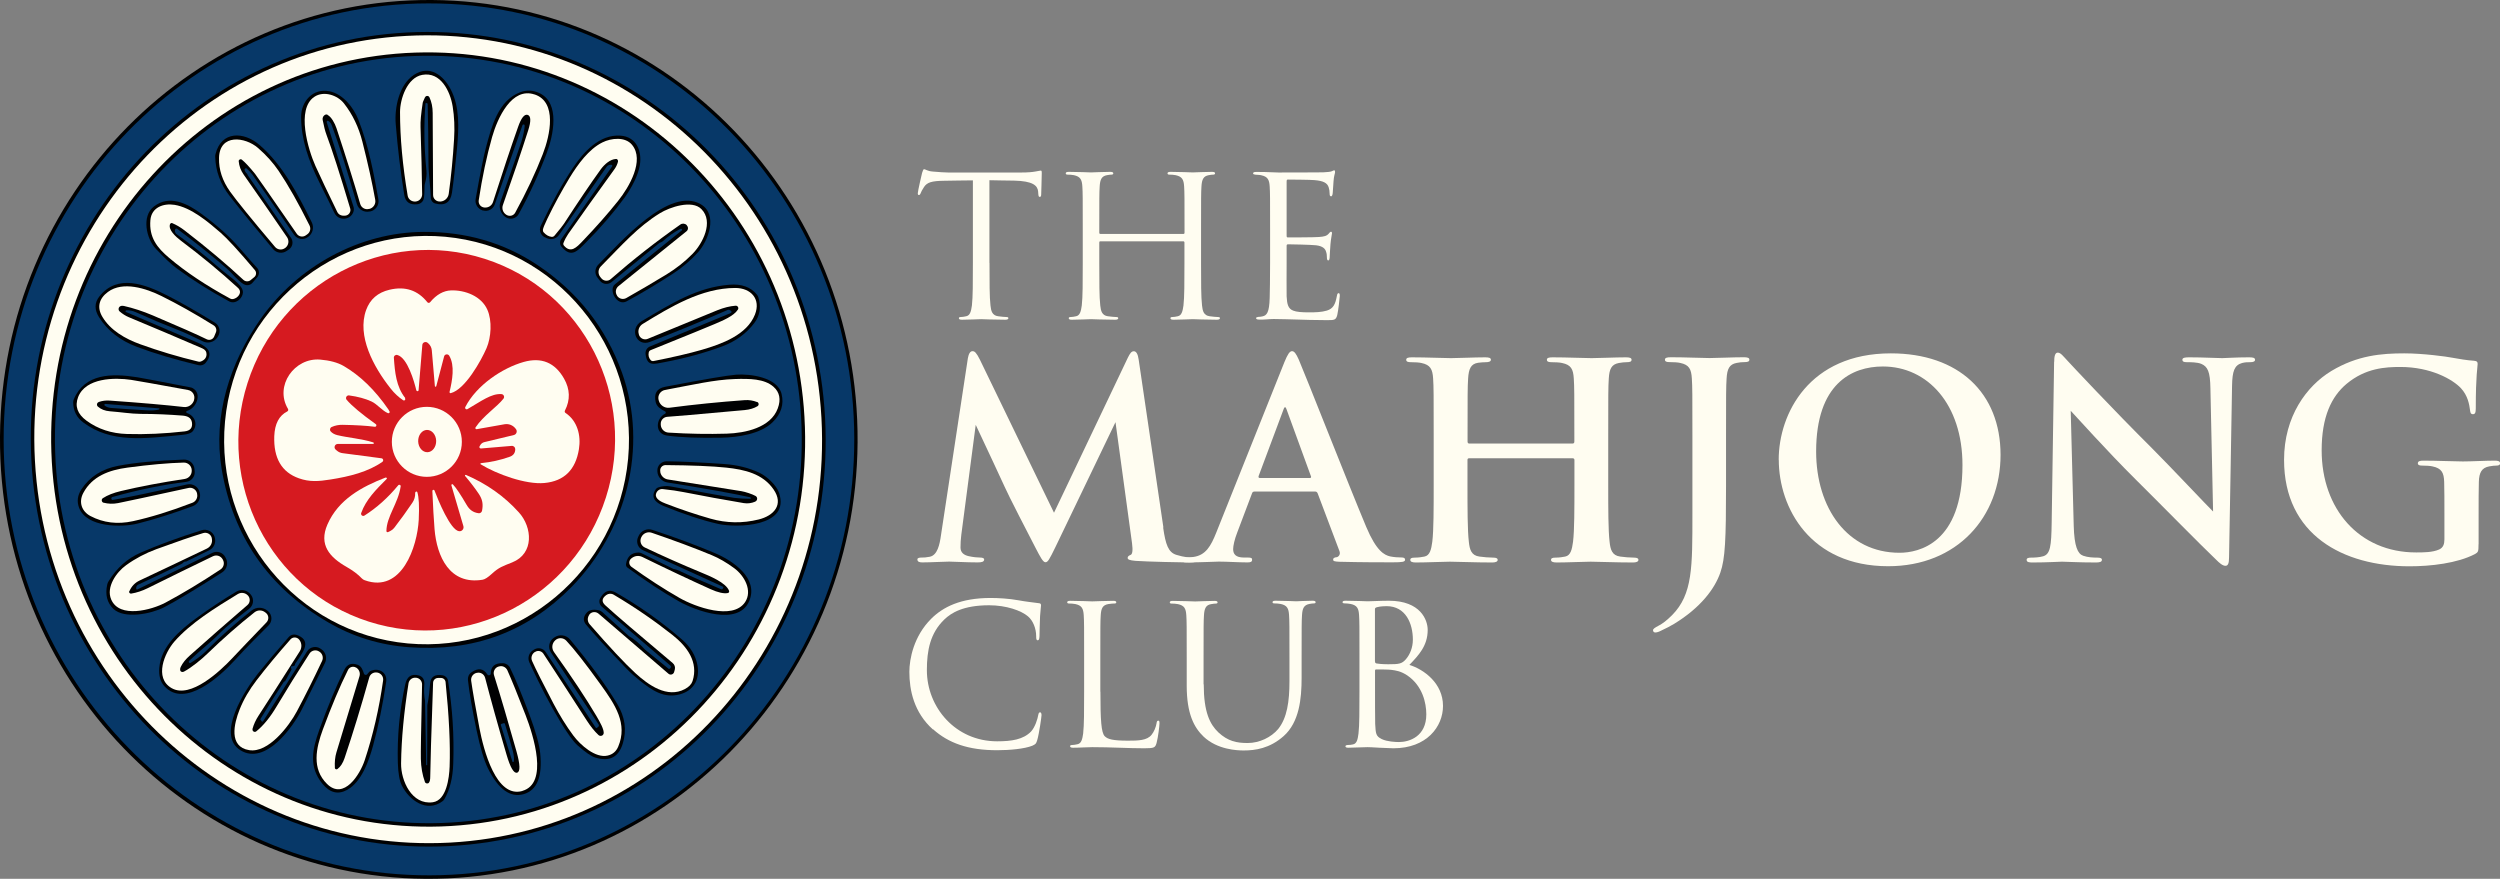<?xml version="1.0" encoding="UTF-8"?>
<svg id="Layer_1" data-name="Layer 1" xmlns="http://www.w3.org/2000/svg" viewBox="0 0 308.54 108.46">
  <rect x="0" y="0" width="308.54" height="108.46" fill="#808080" stroke="none"/>
  <defs>
    <style>
      .cls-1 {
        fill: #000102;
      }

      .cls-2 {
        fill: #073868;
      }

      .cls-3 {
        fill: #d61a20;
      }

      .cls-4 {
        fill: #fffdf1;
      }
    </style>
  </defs>
  <g>
    <path class="cls-1" d="M53.3,0c29.23.2,52.75,24.65,52.54,54.6-.21,29.95-24.07,54.06-53.3,53.86C23.32,108.25-.21,83.81,0,53.86.21,23.91,24.07-.2,53.3,0h0Z"/>
    <path class="cls-2" d="M52.85.42c28.99-.05,52.53,24,52.58,53.71.05,29.72-23.41,53.85-52.4,53.9-28.99.05-52.53-24-52.58-53.71C.41,24.6,23.86.47,52.85.42h0Z"/>
    <path class="cls-1" d="M50.22,4.01c27.05-1.42,50.16,19.91,51.61,47.64,1.45,27.73-19.3,51.35-46.35,52.77-27.05,1.42-50.16-19.91-51.61-47.64C2.42,29.06,23.17,5.43,50.22,4.01h0Z"/>
    <path class="cls-4" d="M50.15,4.43c26.81-1.45,49.74,19.66,51.23,47.15,1.49,27.49-19.03,50.96-45.84,52.41-26.81,1.45-49.74-19.66-51.23-47.15C2.82,29.35,23.35,5.89,50.15,4.43h0Z"/>
    <path class="cls-1" d="M51.26,6.49c25.68-.85,47.21,19.84,48.08,46.21.88,26.37-19.23,48.45-44.92,49.3-25.68.85-47.21-19.84-48.08-46.21C5.46,29.41,25.57,7.34,51.26,6.49h0Z"/>
    <path class="cls-2" d="M51.21,6.91c25.44-.89,46.8,19.58,47.71,45.72.91,26.14-18.97,48.05-44.4,48.94-25.44.89-46.8-19.58-47.71-45.72C5.89,29.71,25.77,7.8,51.21,6.91h0Z"/>
    <path class="cls-1" d="M52.4,22.98c0,.74-.04,1.26-.11,1.57-.08.35-.4.62-.8.66-.93.1-1.46-.28-1.6-1.16-.46-2.83-.81-5.74-1.05-8.73-.17-2.04.42-4.89,2.26-6.09,1.93-1.26,3.63.06,4.54,1.83,1.08,2.11,1.01,4.59.76,7.27-.21,2.26-.42,4.08-.62,5.45-.18,1.21-.87,1.66-2.07,1.33-.31-.08-.53-.36-.54-.68-.05-1.47-.29-2.92-.29-4.43-.01-2.51-.04-4.89-.1-7.15,0-.07-.06-.13-.13-.13h-.09s-.04.02-.05.04c-.21,2.69-.17,5.46.12,8.31.05.45-.02.99-.19,1.61-.02.09-.04.18-.04.27h0Z"/>
    <path class="cls-4" d="M52.44,12.03l-.23.52s-.03.09-.04.13c-.2,1.32-.3,2.32-.27,2.99.1,3.12.17,5.89.2,8.31,0,.46-.35.85-.8.89h-.04c-.46.04-.88-.28-.95-.74-.63-3.74-.94-7.17-.94-10.3,0-1.62.88-4.25,2.74-4.59,2.28-.42,3.46,2.03,3.76,3.92.2,1.24.26,2.58.17,4-.14,2.34-.36,4.59-.66,6.76-.07.51-.49.91-1,.95h-.04c-.48.04-.89-.33-.89-.81-.01-3.91-.03-7.28-.05-10.11,0-.74-.14-1.39-.4-1.94-.11-.23-.44-.23-.54,0h0Z"/>
    <path class="cls-1" d="M40.52,14.92c-.11-.06-.23.04-.2.16l3.31,10.44c.06.18.06.37.01.55-.29,1.09-1.86,1.3-2.39.17-.35-.75-.95-1.97-1.8-3.66-1.38-2.76-2.28-5.36-2.29-8.15,0-1.91,1.45-3.57,3.48-3.17,1.67.32,2.98,1.98,3.58,3.49,1.31,3.35,1.91,6.68,2.48,9.85.12.7-.33,1.36-1.02,1.5h-.06c-.7.16-1.39-.26-1.58-.94-1.2-4.14-2.22-7.37-3.09-9.68-.09-.25-.23-.44-.42-.55h0Z"/>
    <path class="cls-1" d="M64.75,15.5c0-.07-.04-.13-.11-.14-.07-.01-.13.02-.16.09l-3.42,9.78c-.2.58-.82.91-1.42.75h-.05c-.61-.18-1-.79-.89-1.41.57-3.21.99-5.31,1.26-6.31.69-2.59,1.51-5.86,4.25-6.88.78-.29,1.56-.26,2.34.1,2.66,1.23,1.7,5.33.94,7.36-.97,2.6-2.13,5.13-3.47,7.57-.32.59-1.09.76-1.63.38l-.04-.03c-.58-.42-.82-1.17-.59-1.84,1.64-4.66,2.51-7.16,2.61-7.5.22-.74.35-1.38.39-1.91h0Z"/>
    <path class="cls-4" d="M40.45,14.17c-.1-.05-.19-.06-.27-.03-.26.1-.41.37-.36.65.15.79.31,1.41.48,1.86.68,1.81,1.65,4.83,2.92,9.08.12.41-.16.83-.58.88-.5.06-.84-.1-1.02-.46-1.19-2.44-2.08-4.32-2.69-5.67-.91-2.03-2.39-7-.15-8.52,1.17-.8,2.88-.21,3.67.8,1.06,1.35,1.82,2.93,2.28,4.75.68,2.68,1.21,5.07,1.58,7.15.09.5-.21.98-.7,1.12h-.05c-.47.14-.96-.13-1.1-.6-.77-2.66-1.75-5.78-2.93-9.35-.2-.61-.65-1.43-1.1-1.64h0Z"/>
    <path class="cls-4" d="M65.99,11.66c2.79.94,1.91,5.01,1,7.36-.89,2.29-2.02,4.7-3.4,7.22-.21.39-.7.51-1.08.28l-.03-.02c-.4-.25-.57-.74-.42-1.18,1.28-3.62,2.32-6.7,3.13-9.24.36-1.13.34-1.76-.06-1.9-.4-.13-.8.36-1.19,1.48-.89,2.52-1.92,5.6-3.09,9.26-.14.45-.58.74-1.05.69h-.03c-.44-.04-.75-.44-.69-.88.43-2.84.98-5.44,1.65-7.81.69-2.42,2.45-6.2,5.24-5.26h0Z"/>
    <path class="cls-1" d="M75.55,20.52c.05-.07,0-.18-.09-.18h-.13c-.18,0-.35.09-.45.23l-5.89,8.43c-.33.47-.94.64-1.47.41l-.15-.07c-.61-.2-.91-.89-.63-1.47,1.36-2.85,2.68-5.24,3.97-7.16,1.32-1.97,3.28-4.14,5.86-3.97,1.96.13,2.68,1.88,2.4,3.63-.2,1.28-1.05,2.85-1.83,3.94-1.35,1.86-2.95,3.73-4.8,5.59-1.08,1.09-1.83,1.99-3.04.55-.22-.26-.24-.64-.04-.92l6.3-9.01h0Z"/>
    <path class="cls-1" d="M30.52,21.49l.03.09s.01.03.02.04l5.35,7.74c.32.47.2,1.11-.26,1.42l-.28.19c-.53.37-1.25.27-1.67-.22-2.13-2.52-3.91-4.7-5.35-6.54-1.15-1.46-1.75-3.09-1.8-4.86,0-.11,0-.23.04-.34.72-2.87,3.48-2.8,5.43-1.12,2.85,2.46,4.68,5.98,6.45,9.55.31.63.12,1.39-.45,1.8l-.05.03c-.54.39-1.3.26-1.68-.29-2.66-3.88-4.38-6.35-5.14-7.42-.16-.22-.39-.47-.7-.75-.12-.11-.31,0-.27.16.03.17.14.34.33.51t0,0h0Z"/>
    <path class="cls-4" d="M29.84,19.7c-.16-.12-.39,0-.38.2.05.58.25,1.13.6,1.63,1.77,2.52,3.56,5.1,5.37,7.75.28.41.2.97-.19,1.29l-.03.02c-.39.31-.95.26-1.27-.12-2.91-3.44-4.76-5.72-5.55-6.83-.94-1.32-1.4-2.71-1.36-4.15.07-3.01,3.22-2.61,4.81-1.23,1.03.89,1.87,1.84,2.54,2.82,1.18,1.75,2.45,4,3.82,6.75.19.39.07.85-.28,1.09l-.2.14c-.36.24-.84.15-1.09-.2-3.26-4.71-4.97-7.18-5.15-7.4-.69-.85-1.24-1.44-1.64-1.76h0Z"/>
    <path class="cls-4" d="M76.02,19.62c-.71.03-1.42.66-1.87,1.27-1.24,1.72-2.76,3.97-4.56,6.74-.12.19-.51.68-1.16,1.46-.09.1-.22.16-.36.14-.35-.04-.67-.22-.96-.54-.08-.08-.12-.2-.11-.32.02-.18.19-.63.54-1.35.87-1.81,1.8-3.5,2.77-5.1,1.01-1.65,2.35-3.5,4.03-4.34,1.1-.55,2.82-.73,3.66.29,1.59,1.91-.37,5.24-1.69,6.89-1.26,1.58-2.74,3.26-4.43,5.02-.71.74-1.44,1.53-2.29.52-.07-.09-.09-.21-.05-.31.17-.43.37-.8.59-1.12,1.67-2.39,3.57-5.04,5.69-7.97.22-.3.37-.62.45-.95.04-.18-.09-.35-.27-.34h0Z"/>
    <path class="cls-1" d="M30.08,35.08c-.84-.52-1.34-1.28-2.07-1.92-1.7-1.48-3.74-3.12-6.14-4.92-.12-.09-.29,0-.28.16v.15c.02.14.1.28.22.36,1.82,1.31,3.45,2.59,4.88,3.84.46.4.92.78,1.39,1.15.69.55,1.96,1.43,1.9,2.22-.05.72-.92,1.49-1.71,1.07-2.39-1.29-4.56-2.66-6.5-4.1-.64-.47-1.49-1.27-2.55-2.4-1.15-1.21-1.79-4-.22-5.21,1.9-1.47,4.09-.38,5.79.86,1.99,1.45,3.58,2.88,4.8,4.3,1.07,1.24,1.78,2.04,2.12,2.4.31.32.33.83.04,1.18l-.6.69c-.27.31-.72.38-1.07.16h0Z"/>
    <path class="cls-1" d="M84.13,28.47c.05-.04.07-.12.03-.18-.04-.06-.11-.08-.18-.05-.79.42-1.5.91-2.13,1.49-.1.09-.21.16-.34.2-.02.01-.05.02-.09.03-.01,0-.02,0-.02.01l-5.92,4.84c-.43.36-1.08.29-1.43-.15l-.3-.38c-.39-.48-.35-1.17.08-1.61,2.72-2.75,8.8-9.72,12.66-7.46,2.16,1.27.92,4.52-.34,5.92-.92,1.02-1.96,1.91-3.12,2.66-1.93,1.25-3.83,2.39-5.7,3.4-.98.53-1.94-.8-1.69-1.72.04-.15.12-.27.24-.37l8.24-6.64h0Z"/>
    <path class="cls-4" d="M21,27.63c-.31.7.72,1.62,1.32,2.07,2.53,1.9,4.88,3.84,7.05,5.83.6.55,0,1.27-.61,1.38-.12.02-.24,0-.35-.06-2.98-1.62-5.49-3.29-7.53-5.02-1.5-1.26-2.5-2.54-2.32-4.66.13-1.56,1.58-2.11,2.98-1.89,2.06.33,4.15,2.11,5.7,3.45.8.7,2.21,2.23,4.22,4.61.22.26.18.65-.08.86l-.45.37c-.26.21-.64.2-.89-.03-2.05-1.91-4.47-3.95-7.27-6.11-.47-.36-.97-.66-1.51-.89-.1-.04-.21,0-.25.1h0Z"/>
    <path class="cls-4" d="M84.77,27.8l-.02-.02c-.21-.21-.54-.24-.78-.07-3.04,2.13-5.91,4.38-8.6,6.74-.34.3-.86.25-1.15-.1l-.13-.16c-.32-.39-.29-.96.07-1.32,2.68-2.71,4.54-4.86,7.29-6.56,1.2-.74,3.96-1.69,5.12-.5,1.53,1.56.16,4.23-1.1,5.52-.94.96-2.02,1.81-3.23,2.55-1.8,1.09-3.45,2.06-4.94,2.9-.4.23-.91.1-1.15-.29v-.02c-.25-.38-.17-.88.18-1.16l8.4-6.77c.22-.18.24-.52.03-.72h0Z"/>
    <path class="cls-1" d="M66.3,32.69c4.99,3.32,8.48,7.76,10.47,13.32,3.3,9.25.5,19.58-6.26,26.46-5.43,5.52-12.09,7.99-20,7.41-3.61-.26-6.95-1.29-10.02-3.08-7.35-4.28-11.72-10.57-13.13-18.89-1.11-6.61,1.02-13.13,4.77-18.5,4.54-6.5,12.21-10.76,20.19-10.79,5.2-.02,9.86,1.33,13.98,4.07h0Z"/>
    <path class="cls-4" d="M54.95,29.22c13.74,1.27,23.84,13.61,22.57,27.39-1.27,13.78-13.46,24.06-27.19,22.8-13.73-1.27-23.84-13.61-22.56-27.39,1.27-13.78,13.46-24.06,27.19-22.8h0Z"/>
    <path class="cls-3" d="M59.81,31.94c12.21,3.9,18.92,17.09,14.97,29.45-3.95,12.37-17.05,19.23-29.26,15.33-12.21-3.9-18.92-17.09-14.97-29.45,3.95-12.37,17.05-19.23,29.26-15.33h0Z"/>
    <path class="cls-1" d="M15.58,38.52l8.96,3.83c.27.12.54.27.77.45.7.53.72,1.19.07,1.98-.21.26-.56.37-.88.29-2.89-.69-5.42-1.44-7.59-2.26-2.07-.77-3.63-1.99-4.68-3.65-.59-.93-.58-1.79.03-2.57,2.24-2.84,5.68-1.5,8.39-.12,1.6.81,3.55,1.93,5.86,3.34.6.36.77,1.15.38,1.73l-.08.12c-.38.57-1.13.77-1.75.48-1.2-.57-2.08-1.03-3.25-1.48-1.52-.59-3.21-1.3-5.08-2.14-.38-.17-.75-.24-1.13-.22-.12,0-.15.17-.04.22h0Z"/>
    <path class="cls-1" d="M90.22,38.37l-.12-.08c-.09-.06-.21-.08-.31-.03-3.56,1.55-6.76,2.86-9.58,3.94-1.67.64-2.59-1.62-1.04-2.55,3.88-2.31,6.9-4.18,10.84-4.51,1.52-.13,2.66.29,3.42,1.24.07.09.12.19.16.3.37,1.21.2,2.27-.5,3.19-.99,1.31-2.32,2.27-3.96,2.88-2.15.8-4.52,1.45-7.1,1.94-1.34.25-2.18.58-2.36-1.01-.04-.4.18-.77.55-.92l9.97-4.13c.11-.04.13-.19.03-.26h0Z"/>
    <path class="cls-4" d="M14.88,37.78c-.27.11-.33.47-.11.66.36.31.73.54,1.11.7,2.93,1.22,5.96,2.5,9.08,3.85.35.15.53.39.53.72,0,.42-.23.72-.69.9-.1.04-.21.05-.32.02-2.47-.59-4.87-1.31-7.19-2.15-1.83-.66-3.66-1.71-4.65-3.37-.71-1.18-.42-2.27.68-3.08,1.85-1.37,4.71-.44,6.62.51,1.96.97,4.1,2.17,6.42,3.61.3.18.42.56.28.88l-.21.51c-.15.35-.56.5-.9.34-1.27-.62-3.49-1.6-6.67-2.95-1.23-.52-2.42-.91-3.57-1.17-.15-.03-.29-.03-.4.02h0Z"/>
    <path class="cls-4" d="M91.07,38.21c.14-.22-.03-.5-.29-.48-.7.05-1.45.24-2.25.56-2.88,1.18-5.75,2.36-8.59,3.53-.44.18-.94-.05-1.09-.51v-.04c-.17-.49.03-1.02.47-1.29,3.45-2.12,7.27-4.43,11.42-4.44,1.94,0,3.19,1.37,2.43,3.29-.99,2.5-4.07,3.62-6.55,4.34-1.59.46-3.58.92-5.96,1.39-.14.03-.28-.02-.37-.13-.23-.27-.3-.59-.22-.95.03-.12.11-.21.22-.26,4.56-1.84,7.2-2.92,7.92-3.23.99-.43,2.34-.97,2.86-1.78h0Z"/>
    <path class="cls-4" d="M49.98,49.15c.05.06.05.16,0,.22s-.15.07-.22.03c-.57-.38-1.09-.86-1.55-1.45-2.13-2.68-4.18-6.51-3.02-9.7.48-1.32,1.44-2.15,2.88-2.49,1.94-.46,3.49.06,4.67,1.54.09.11.25.11.34,0,.79-.95,1.66-1.43,2.6-1.46,1.73-.05,3.73.71,4.47,2.39.6,1.35.47,3.4-.1,4.73-.69,1.59-2.66,5.12-4.42,5.56-.09.02-.17-.06-.15-.15.34-1.41.68-3.26-.04-4.47-.16-.26-.56-.2-.63.09l-.97,3.68s-.05.07-.09.06c-.04,0-.08-.03-.08-.08l-.38-4.42c-.03-.33-.18-.63-.43-.85l-.08-.07c-.25-.21-.64-.06-.66.27l-.46,5.57c0,.07-.06.13-.13.13-.07,0-.13-.04-.15-.11-.25-1.05-1.09-4.04-2.35-4.36-.22-.06-.44.12-.42.35.12,1.76.29,3.58,1.4,4.96h0Z"/>
    <path class="cls-4" d="M48.08,50.78c.06.13-.07.26-.2.21-.68-.27-1.33-1.12-2.03-1.44-.75-.35-1.68-.6-2.77-.75-.3-.04-.49.31-.3.54.61.72,1.81,1.73,3.6,3.01.15.11.06.34-.12.32-1-.13-2.32-.21-3.97-.24-.49-.01-.94.08-1.36.27-.21.1-.27.37-.12.54.19.22.46.37.81.46,1.3.32,3.01.44,4.45.9.05.02.07.06.07.11-.01.05-.05.08-.1.08h-4.35c-.37,0-.54.46-.26.7l.14.12c.2.18.46.29.73.32l4.78.63c.22.03.29.31.11.44-1.75,1.23-4.05,1.81-6.42,2.18-1.43.23-2.57.32-3.88-.15-2.13-.75-3.14-2.49-3.04-5.21.06-1.51.59-2.53,1.6-3.04.12-.06.16-.21.09-.32-1.7-2.85.81-6.35,3.98-6.08,1.18.1,2.14.36,2.86.77,2.03,1.17,3.89,2.96,5.56,5.39.05.08.09.15.12.22h0Z"/>
    <path class="cls-4" d="M59.33,57.31c-.07-.04-.04-.14.04-.15,1.22-.12,2.39-.38,3.52-.78.47-.16.7-.48.7-.95,0-.23-.2-.42-.44-.4l-3.79.32c-.15.01-.25-.15-.17-.27l.1-.17c.11-.17.28-.29.47-.34l3.66-.88c.32-.08.46-.46.26-.73l-.04-.05c-.32-.43-.85-.64-1.37-.55l-3.44.61c-.12.02-.21-.12-.14-.22.96-1.44,2.67-2.54,3.45-3.55.17-.22.03-.53-.24-.56-1.25-.1-2.52.88-4.2,1.85-.17.1-.36-.08-.27-.26,1.38-2.69,4.58-4.82,7.21-5.56,2.18-.61,3.84.07,4.97,2.05.75,1.32.79,2.64.11,3.96-.05.1-.02.22.07.28,1.47.98,1.94,2.78,1.66,4.48-.41,2.55-1.83,3.94-4.25,4.17-2.3.22-5.91-1.1-7.88-2.31h0Z"/>
    <path class="cls-1" d="M82.09,50.78c-.54-.27-1.03-.6-1.16-1.12-.26-1.08.12-1.72,1.14-1.92,4.73-.91,7.67-1.41,8.8-1.5,1.7-.12,5.09.31,5.59,2.38.31,1.29-.05,2.45-1.1,3.48-1.49,1.47-4.31,1.88-6.34,1.92-2.76.05-4.98-.03-6.68-.26-1.57-.21-1.42-2.12-.26-2.7.12-.06.12-.23,0-.29h0Z"/>
    <path class="cls-1" d="M23.08,50.71c-.13.03-.14.22-.01.26,1.05.37,1.36,1.5.71,2.26-.19.23-.62.38-1.28.44-4.73.47-8.78,1.04-12.22-1.53-.82-.61-1.23-1.43-1.25-2.46,0-.13.02-.26.07-.38,1.34-3.22,4.68-3.24,7.84-2.74.58.09,2.78.51,6.62,1.26.08.02.15.04.22.08,1.23.7.42,2.52-.7,2.81h0Z"/>
    <path class="cls-4" d="M12.19,49.62c-.24.08-.3.39-.11.56.38.34.87.53,1.49.58,1.36.1,2.55.31,3.79.32,1.78,0,3.5.08,5.16.21.58.05,1.08.23,1.17.86.09.65-.21,1.01-.91,1.09-2.46.28-4.83.39-7.12.32-1.9-.06-3.56-.6-4.98-1.64-1.12-.82-1.47-1.79-1.04-2.91.93-2.4,4.51-2.43,6.54-2.13.73.11,3.07.53,7.02,1.25.56.1.91.66.75,1.21v.04c-.17.56-.71.92-1.28.85-2.1-.24-5.13-.51-9.1-.79-.49-.04-.95.02-1.38.17h0Z"/>
    <path class="cls-4" d="M93.44,49.62c-.49-.19-.98-.27-1.49-.24-3.17.23-6.28.54-9.32.94-.61.08-1.18-.31-1.33-.9l-.02-.07c-.14-.55.22-1.11.78-1.22,3.59-.67,6.07-1.26,8.6-1.35,1.83-.06,3.67-.05,4.81.96.75.67.93,1.55.52,2.66-.87,2.39-4.03,3.05-6.3,3.12-2.25.07-4.65.03-7.19-.13-.51-.03-.92-.44-.95-.95v-.08c-.04-.48.34-.9.82-.92.44-.02,3.61-.29,9.53-.83.63-.06,1.16-.22,1.59-.48.2-.12.18-.43-.04-.52h0Z"/>
    <path class="cls-2" d="M19.6,50.38c.09,0,.1.13.02.16-.37.1-.86.14-1.49.1-1.48-.08-2.94-.18-4.4-.29-.32-.02-.6-.12-.81-.29-.09-.07-.03-.22.09-.21l6.59.55h0Z"/>
    <path class="cls-4" d="M57,54.53c0,2.39-1.94,4.32-4.32,4.32s-4.32-1.94-4.32-4.32,1.94-4.32,4.32-4.32,4.32,1.94,4.32,4.32h0Z"/>
    <path class="cls-3" d="M52.68,53.06c.61-.02,1.13.58,1.15,1.34.02.76-.46,1.39-1.07,1.41-.61.02-1.13-.58-1.15-1.34-.02-.76.46-1.39,1.07-1.41h0Z"/>
    <path class="cls-1" d="M13.87,61.7s.1-.01.28-.04c1.55-.26,4.53-.88,8.93-1.87.7-.16,1.39.27,1.56.97l.02.07c.16.69-.21,1.39-.87,1.64-2.5.92-4.77,1.64-6.81,2.15-1.92.48-6.28.51-7.22-1.95-.29-.77-.2-1.53.29-2.28,1.02-1.55,2.53-2.52,4.53-2.9,2.07-.4,4.78-.65,8.12-.77.67-.02,1.24.48,1.3,1.15l.03.31c.06.64-.41,1.21-1.04,1.29-2.89.35-5.94.98-9.12,1.87-.18.05-.18.31,0,.36h0Z"/>
    <path class="cls-1" d="M92.6,61.55c.05,0,.09-.06.06-.1-.02-.04-.05-.07-.08-.08-1.91-.43-5.32-1.04-10.23-1.83-.68-.11-1.19-.68-1.22-1.37v-.05c-.04-.65.49-1.19,1.14-1.19,1.79.02,4.16.13,7.13.34,1.58.11,3.04.47,4.35,1.09.86.41,2.08,1.51,2.4,2.48,1.42,4.21-5.25,4.33-7.52,3.82-1.99-.45-4.24-1.2-6.77-2.23-.97-.4-1.63-1.07-.91-2.07.07-.1.16-.17.27-.2.51-.18,1.04-.22,1.58-.12,4.52.84,7.12,1.31,7.79,1.4.63.08,1.31.12,2.03.12h0Z"/>
    <path class="cls-4" d="M12.78,62.04c.58.15,1.18.17,1.79.05.77-.15,3.67-.77,8.7-1.87.47-.1.93.19,1.05.66v.05c.12.47-.13.95-.58,1.12-2.7,1.04-5.14,1.79-7.33,2.27-1.91.42-3.66.2-5.24-.63-1.07-.56-1.5-1.7-.89-2.85,1.1-2.07,3.19-2.83,5.46-3.13,2.71-.36,5.02-.57,6.93-.62.53-.01.96.39.99.91v.06c.03.52-.35.97-.86,1.05-2.88.43-5.5.93-7.87,1.49-.92.22-1.66.51-2.23.88-.23.15-.17.5.09.57h0Z"/>
    <path class="cls-4" d="M93.21,61.9c.29-.12.32-.53.04-.69-.41-.23-1.27-.51-1.74-.59-3.9-.61-6.93-1.1-9.1-1.45-.47-.08-.84-.45-.92-.91v-.08c-.08-.41.23-.78.65-.78,3.28.03,5.77.13,7.47.31,2.3.24,4.52.76,5.85,2.68,1.32,1.9.03,3.26-1.82,3.72-2.01.5-3.99.46-5.96-.1-1.86-.53-3.72-1.16-5.58-1.88-.4-.15-1.25-.53-1.15-1.11.07-.41.43-.7.83-.66,1.03.11,1.88.23,2.56.37,2.47.49,4.95.94,7.44,1.36.49.08.96.02,1.43-.18h0Z"/>
    <path class="cls-4" d="M57.48,58.6c2.57,1.1,4.76,2.64,6.56,4.64,1.66,1.83,1.91,5.08-.83,6.17-1.17.47-1.63.6-2.5,1.4-.49.45-.88.7-1.16.74-4.05.66-5.64-2.86-5.92-6.25-.1-1.24-.19-2.81-.27-4.71,0-.06.04-.12.11-.14.06-.01.13.02.15.08.45,1.18,1.95,4.88,3.03,5.03.36.05.64-.29.54-.63l-1.48-5.03c-.03-.12.11-.2.19-.11.38.39.94,1.23,1.69,2.52.35.6.78.93,1.47,1.03.2.03.39-.11.43-.3.16-.82.06-1.4-.4-2.09-.45-.67-1.01-1.41-1.69-2.21-.05-.06.01-.16.09-.12h0Z"/>
    <path class="cls-4" d="M47.62,58.95c.1-.04.18.09.1.16-1.31,1.31-2.56,2.56-3.14,4.2-.09.24.18.46.4.32,1.51-.96,2.9-2.2,4.17-3.74.11-.13.33-.04.3.13-.29,2.08-1.75,3.73-1.76,5.52,0,.1.1.17.2.13.36-.15.62-.34.79-.56.82-1.07,1.55-2.08,2.21-3.06.25-.37.37-.77.35-1.21,0-.09.07-.17.16-.18h0s.08.02.1.06c.2.61.26,1.75.18,3.42-.17,3.31-2.09,9.13-6.67,7.47-.14-.05-.27-.13-.37-.24-.46-.49-1.08-.95-1.86-1.4-2.11-1.2-3.46-2.74-2.37-5.24,1.35-3.09,4.23-4.65,7.19-5.8h0Z"/>
    <path class="cls-1" d="M22.94,69.31c-.14-.01-.26.03-.34.14-.04.06-.13.12-.27.19-1.81.89-3.56,1.73-5.26,2.51-.14.07-.24.2-.26.36v.11c-.03.1.07.17.16.12l9.24-4.51c.58-.28,1.29-.06,1.59.52l.05.1c.36.61.17,1.4-.43,1.79-3.23,2.07-5.63,3.51-7.19,4.32-1.56.8-4.88,1.48-6.24.18-.77-.75-1.03-1.74-.76-2.98.03-.15.09-.29.17-.42.99-1.63,2.3-2.81,3.95-3.53,2.1-.92,4.61-1.85,7.53-2.77.68-.21,1.41.17,1.62.85v.03c.2.63-.09,1.31-.69,1.6l-2.8,1.37s-.06.02-.09.01h0Z"/>
    <path class="cls-1" d="M83.19,70.23c.2.04.42.11.64.21,1.25.6,2.97,1.36,5.16,2.28.09.04.19,0,.23-.09l.04-.08c.03-.06,0-.13-.06-.15l-9.86-4.5c-.61-.27-.87-.99-.6-1.59l.08-.17c.29-.65,1.03-.97,1.71-.74,2.88.95,5.46,1.91,7.74,2.88,2.13.9,5.42,3.08,4.18,5.93-1.34,3.09-6.57,1.19-8.71-.02-1.99-1.13-4.09-2.51-6.3-4.14-.14-.1-.21-.27-.18-.45.15-.92.66-1.39,1.54-1.41.13,0,.27.03.39.09l3.93,1.94s.04.02.06.02h0Z"/>
    <path class="cls-4" d="M89.98,72.92c-.38-1.03-2.42-1.84-3.55-2.31-2.34-.97-4.63-1.99-6.85-3.04-.47-.22-.67-.78-.44-1.25l.02-.04c.23-.47.77-.7,1.27-.53,2.72.93,5.2,1.85,7.42,2.77.89.37,1.81.9,2.76,1.6,1.28.94,2.28,2.78,1.35,4.19-1.54,2.3-6.21.56-8.07-.5-1.98-1.13-3.96-2.42-5.95-3.85-.35-.25-.37-.75-.04-1.03l.03-.02c.38-.32.9-.39,1.35-.17,3.14,1.54,5.95,2.86,8.41,3.97.93.42,1.64.58,2.14.48.12-.02.19-.15.15-.26h0Z"/>
    <path class="cls-4" d="M15.95,72.95c-.07.16.07.34.24.31.67-.11,1.35-.33,2.04-.67,2.78-1.38,5.46-2.69,8.05-3.94.44-.21.96-.05,1.2.38l.03.06c.23.41.1.92-.28,1.18-2.41,1.6-4.67,2.96-6.8,4.1-1.71.91-5.69,2-6.71-.39-.65-1.53.64-3.36,1.85-4.23,1.15-.83,2.39-1.48,3.72-1.97,2.48-.91,4.41-1.57,5.79-1.99.47-.14.95.14,1.06.62v.04c.12.51-.13,1.02-.6,1.25-2.96,1.42-5.74,2.73-8.32,3.95-.57.27-.98.7-1.25,1.31h0Z"/>
    <path class="cls-1" d="M23.53,81.81c.5-.29,1.34-.9,1.82-1.38,1.86-1.88,3.77-3.57,5.71-5.09.59-.46,1.41-.44,1.98.05l.04.03c.53.46.56,1.27.07,1.76-1.19,1.2-2.59,2.56-4.19,4.32-1.7,1.86-6.11,5.99-8.66,3.2-.51-.55-.72-1.32-.64-2.29.22-2.65,2.53-4.63,4.6-6.14,1.61-1.18,3.25-2.26,4.9-3.25.6-.36,1.37-.2,1.79.36l.04.05c.4.54.29,1.29-.24,1.7-1.78,1.37-2.94,2.32-3.47,2.86-1.37,1.4-2.33,2.05-3.93,3.56-.06.06-.07.15-.02.22.05.07.14.08.21.04h0Z"/>
    <path class="cls-1" d="M82.69,82.51l.06-.07c.08-.09.07-.22-.02-.3l-8.47-7.28c-.3-.26-.38-.69-.18-1.04.39-.68.84-.98,1.37-.89.16.03.32.08.47.16,2.92,1.65,5.66,3.59,8.22,5.81,1.09.94,1.74,2.04,1.95,3.29.28,1.69-.51,3.05-2.17,3.5-1.99.54-3.46-.5-4.98-1.71-.58-.46-1.12-.94-1.6-1.44-2.36-2.45-4.02-4.26-5.01-5.45-.38-.46-.37-.94.05-1.44.31-.37.8-.48,1.49-.34.17.03.32.11.45.22l3.29,2.97s.02.02.03.02c.62.35,1.27.89,1.93,1.62.01.01.02.02.03.03l2.89,2.35c.06.05.15.04.21-.02h0Z"/>
    <path class="cls-4" d="M22.24,82.75c.06.17.28.24.46.14.93-.49,2.18-1.52,2.89-2.21,1.91-1.85,3.85-3.55,5.82-5.11.38-.3.91-.31,1.3-.01l.09.07c.38.28.42.83.09,1.18-1.99,2.07-3.41,3.55-4.25,4.45-1.42,1.51-5.12,5.03-7.47,3.66-2.18-1.26-.86-4.35.36-5.75,1.99-2.27,5.04-4.16,7.83-5.86.41-.24.92-.16,1.24.19l.02.02c.29.34.26.86-.08,1.15-2.46,2.12-4.82,4.19-7.1,6.22-.52.46-.89.92-1.12,1.39-.09.18-.11.33-.07.46h0Z"/>
    <path class="cls-4" d="M72.73,75.84l.02-.02c.29-.34.79-.37,1.13-.08l8.62,7.41c.24.21.62.09.7-.22l.08-.29c.08-.3-.02-.61-.26-.81-4.39-3.69-7.17-6.07-8.33-7.14-.46-.43-.42-.84.13-1.25.27-.2.63-.22.91-.05,2.65,1.57,5.07,3.24,7.28,4.99,1.78,1.41,3.22,3.33,2.46,5.68-.13.39-.44.71-.94.98-2.18,1.17-4.5-.49-6.11-1.96-1.31-1.21-3.2-3.22-5.65-6.04-.3-.34-.3-.84-.02-1.19h0Z"/>
    <path class="cls-1" d="M35.17,84.07c-.09.05-.15.08-.16.11-.79,1.2-1.75,2.73-2.89,4.59h0s.17.25.17.25c.04.06.14.06.18,0l5.42-8.62c.36-.57,1.11-.72,1.66-.35l.09.06c.57.37.77,1.11.46,1.72-.11.22-1.05,2.1-2.81,5.65-1.11,2.23-4.51,7-7.59,5.13-3.12-1.89.58-7.54,2.15-9.5,1.14-1.4,2.39-2.89,3.75-4.45.32-.37.73-.44,1.23-.22,1.75.77.36,2.31-.41,3.49,0,.17-.08.27-.24.28-.19.01-.28.05-.28.1.02.12.04.21.07.25.02.03.02.06,0,.09l-.77,1.4s-.01.02-.02.02h0Z"/>
    <path class="cls-1" d="M73.54,89.85s.04.02.06.01l.21-.14c.11-.07.13-.21.07-.31l-5.89-8.9c-.39-.59-.24-1.38.35-1.79l.09-.06c.61-.42,1.44-.31,1.92.26,2.51,3.01,4.45,5.66,5.83,7.96.96,1.6,1.19,3.23.68,4.89-.51,1.68-1.64,2.26-3.38,1.73-.5-.15-1.24-.66-2.2-1.51-.51-.45-1.23-1.44-2.15-2.96-1.2-1.98-2.47-4.4-3.8-7.28-.26-.56-.04-1.23.5-1.53l.13-.08c.47-.27,1.08-.13,1.38.32l6.21,9.39h0Z"/>
    <path class="cls-4" d="M31.17,89.97c-.07.26.24.47.46.29.88-.71,1.72-1.74,2.52-3.09,1.21-2.03,2.56-4.2,4.05-6.51.25-.39.76-.51,1.16-.27l.03.02c.4.23.56.74.36,1.16-1.02,2.17-2.06,4.25-3.12,6.24-.95,1.79-3.51,5.16-5.88,4.77-2.55-.42-1.88-3.26-1.17-5.03.49-1.23,1.19-2.43,2.09-3.6,1.23-1.6,2.63-3.28,4.18-5.04.29-.33.82-.31,1.09.05l.02.03c.3.4.31.94.05,1.37-2.46,3.88-4.16,6.53-5.09,7.95-.35.54-.61,1.09-.76,1.66h0Z"/>
    <path class="cls-4" d="M74.49,90.59c.14-.48-.5-1.57-.88-2.22-1.28-2.17-3.03-4.81-5.24-7.9-.32-.45-.26-1.06.14-1.43l.02-.02c.38-.36.98-.34,1.35.04.97,1.03,2.39,2.84,4.26,5.44,1.79,2.48,3.35,4.81,2.16,7.64-.25.6-.69.97-1.31,1.11-1.5.35-3.36-1.3-4.23-2.47-.87-1.17-1.68-2.48-2.44-3.92-1.34-2.56-2.22-4.31-2.65-5.28-.18-.4-.04-.87.33-1.11h.02c.35-.24.81-.14,1.04.2,1.46,2.22,3.25,4.98,5.37,8.27.46.71.93,1.3,1.43,1.77.2.19.54.12.62-.13h0Z"/>
    <path class="cls-1" d="M64.63,98.01c-1.65.47-3.12-.59-4.41-3.18-.49-.99-.95-2.55-1.4-4.69-.55-2.62-.9-4.69-1.07-6.22-.04-.37.12-.73.43-.94.84-.59,1.5-.49,1.98.28.03.05.09.08.15.08.03,0,.06,0,.09-.01.03-.01.06-.02.09-.04.05-.03.08-.09.08-.14,0-.91.5-1.34,1.52-1.3.37.02.7.24.86.57.67,1.38,1.47,3.33,2.41,5.83.76,2.05,1.2,3.62,1.31,4.72.29,2.88-.39,4.56-2.04,5.04h0Z"/>
    <path class="cls-1" d="M45.33,83.2l.24-.28s.08-.07.13-.1c1.02-.47,2.13.15,1.96,1.32-.42,2.84-.96,5.47-1.62,7.89-.52,1.9-1.42,4.48-3.21,5.46-1.12.61-2.13.35-3.04-.76-1.7-2.09-1.26-4.21-.39-6.64,1.04-2.89,2.08-5.37,3.1-7.43.34-.69.89-.89,1.65-.61.47.17.61.64.77,1.09.06.17.29.21.41.07h0Z"/>
    <path class="cls-4" d="M41.32,94.76c.01.16.2.25.33.15.38-.28.67-.74.88-1.36,1.04-3.09,2.05-6.4,3.04-9.94.12-.44.56-.7,1.01-.6h.03c.45.11.74.53.67.98-.49,3.48-1.25,6.76-2.27,9.84-.58,1.75-2.57,4.96-4.65,2.92-1.9-1.87-1.37-4.39-.51-6.73,1.06-2.86,2.09-5.31,3.1-7.34.18-.36.62-.5.97-.3h.02c.38.22.55.66.43,1.07-1.71,5.63-2.65,8.76-2.85,9.41-.17.56-.23,1.19-.19,1.9h0Z"/>
    <path class="cls-4" d="M64.47,97.62c-3.26.93-4.79-5.1-5.3-7.75-.51-2.69-.85-4.65-1.02-5.86-.06-.45.23-.87.68-.97h.03c.45-.11.89.17,1.01.61.7,2.68,1.57,5.83,2.64,9.47.47,1.61.91,2.36,1.31,2.24.41-.12.38-.98-.07-2.6-1.03-3.64-1.95-6.79-2.78-9.43-.14-.44.1-.91.53-1.06h.03c.43-.16.9.04,1.09.46.5,1.12,1.25,2.95,2.24,5.51.97,2.51,2.87,8.44-.39,9.37h0Z"/>
    <path class="cls-1" d="M52.68,94.44s.01,0,.02,0c.01,0,.02-.02.02-.03l.02-7.28c0-.07,0-.14.02-.21.16-.82.26-1.66.32-2.52.06-.87.58-1.22,1.54-1.06.35.06.63.34.68.69.54,3.39.76,6.79.64,10.2-.06,1.78-.42,3.24-1.09,4.39-.07.12-.16.22-.27.29-1.94,1.41-4.07-.15-4.98-1.95-.29-.58-.46-1.52-.5-2.8-.09-3.27.21-6.51.92-9.72.21-.94.74-1.31,1.63-1.09.53.13.77.52.72,1.18-.06.69-.03,1.35.09,1.97,0,.03,0,.06,0,.09l.14,7.81s.02.05.05.04h0Z"/>
    <path class="cls-4" d="M52.91,96.62c.13-.11.19-.38.19-.8.01-1.25.12-5.1.35-11.55.01-.34.28-.6.62-.6h.36c.29,0,.53.22.56.51.43,4.2.6,7.68.5,10.44-.05,1.34-.37,4.15-2.07,4.39-2.61.37-3.95-2.69-3.92-4.78.04-3.03.35-6.32.92-9.9.07-.43.46-.73.89-.69h.03c.44.04.76.41.75.85-.12,5.48-.17,8.54-.15,9.16.02,1.04.19,1.99.5,2.85.07.2.32.26.48.12h0Z"/>
    <path class="cls-2" d="M63.23,93.97l-1.42-4.48c-.02-.06.01-.13.08-.15l.29-.09c.05-.02.11.01.13.07.42,1.36.74,2.48.97,3.34.14.53.19.96.14,1.3-.02.11-.16.12-.2.02h0Z"/>
  </g>
  <g>
    <path class="cls-4" d="M143.55,65.1c.3,2.11.64,3.08,1.64,3.38.97.3,1.64.34,2.08.34.3,0,.54.03.54.23,0,.27-.4.37-.87.37-.84,0-5.46-.1-6.8-.2-.77-.07-.97-.17-.97-.37,0-.17.13-.27.37-.37.2-.07.3-.5.17-1.44l-2.04-14.94-7.41,15.41c-.77,1.58-.94,1.88-1.24,1.88s-.64-.67-1.17-1.68c-.8-1.54-3.45-6.67-3.85-7.61-.3-.7-2.41-5.16-3.58-7.67l-1.78,13.57c-.07.6-.1,1.04-.1,1.57,0,.64.44.94,1.01,1.07.6.13,1.07.17,1.41.17.27,0,.5.07.5.23,0,.3-.3.37-.8.37-1.41,0-2.92-.1-3.52-.1-.64,0-2.25.1-3.32.1-.33,0-.6-.07-.6-.37,0-.17.2-.23.54-.23.27,0,.5,0,1-.1.94-.2,1.21-1.51,1.37-2.65l3.32-21.85c.1-.57.3-.87.57-.87s.47.17.91,1.04l9.15,18.9,9.11-19.13c.27-.54.44-.8.74-.8s.5.33.6,1.04l3.05,20.71Z"/>
    <path class="cls-4" d="M154.8,60.67c-.17,0-.23.07-.3.27l-1.81,4.79c-.33.84-.5,1.64-.5,2.04,0,.6.3,1.04,1.34,1.04h.5c.4,0,.5.07.5.27,0,.27-.2.33-.57.33-1.07,0-2.51-.1-3.55-.1-.37,0-2.21.1-3.95.1-.44,0-.64-.07-.64-.33,0-.2.2-.27.47-.27.3,0,.7-.03.97-.07,1.54-.2,2.18-1.34,2.85-3.02l8.41-21.04c.4-.97.64-1.34.94-1.34.27,0,.5.3.84,1.07.8,1.84,6.17,15.51,8.31,20.61,1.27,3.02,2.25,3.48,2.95,3.65.5.1,1,.13,1.41.13.27,0,.44.07.44.27,0,.27-.3.33-1.54.33s-3.89,0-6.57-.07c-.6-.03-.77-.07-.77-.27,0-.17.13-.27.47-.3.23-.07.47-.37.3-.77l-2.68-7.1c-.07-.17-.17-.23-.34-.23h-7.47ZM161.63,59c.17,0,.2-.1.17-.2l-3.02-8.28c-.1-.3-.23-.4-.37,0l-3.08,8.24c-.03.13,0,.23.13.23h6.17Z"/>
    <path class="cls-4" d="M194.1,54.74c.1,0,.2-.07.2-.23v-.7c0-5.09,0-6.03-.07-7.1-.07-1.14-.33-1.68-1.44-1.91-.27-.07-.84-.1-1.31-.1-.37,0-.57-.07-.57-.3s.23-.3.7-.3c1.81,0,3.92.1,4.83.1.8,0,2.92-.1,4.22-.1.47,0,.7.07.7.3s-.2.3-.6.3c-.27,0-.57.03-.97.1-.91.17-1.17.74-1.24,1.91-.07,1.07-.07,2.01-.07,7.1v5.9c0,3.08,0,5.73.17,7.17.1.94.3,1.68,1.31,1.81.47.07,1.21.13,1.71.13.37,0,.54.1.54.27,0,.23-.27.33-.67.33-2.18,0-4.29-.1-5.23-.1-.77,0-2.88.1-4.19.1-.47,0-.7-.1-.7-.33,0-.17.13-.27.54-.27.5,0,.9-.07,1.21-.13.67-.13.84-.87.97-1.84.17-1.41.17-4.05.17-7.14v-2.95c0-.13-.1-.2-.2-.2h-12.8c-.1,0-.2.03-.2.2v2.95c0,3.08,0,5.73.17,7.17.1.94.3,1.68,1.31,1.81.47.07,1.21.13,1.71.13.37,0,.54.1.54.27,0,.23-.27.33-.67.33-2.18,0-4.29-.1-5.23-.1-.77,0-2.88.1-4.22.1-.44,0-.67-.1-.67-.33,0-.17.13-.27.54-.27.5,0,.91-.07,1.21-.13.67-.13.84-.87.97-1.84.17-1.41.17-4.05.17-7.14v-5.9c0-5.09,0-6.03-.07-7.1-.07-1.14-.34-1.68-1.44-1.91-.27-.07-.84-.1-1.31-.1-.37,0-.57-.07-.57-.3s.23-.3.7-.3c1.81,0,3.92.1,4.83.1.8,0,2.92-.1,4.22-.1.47,0,.7.07.7.3s-.3.3-.6.3c-.27,0-.7.03-.97.07-.91.13-1.17.77-1.24,1.94-.07,1.07-.07,2.01-.07,7.1v.7c0,.17.1.23.2.23h12.8Z"/>
    <path class="cls-4" d="M213.02,60c0,6.53-.1,8.95-.7,10.66-.7,2.04-2.48,4.36-5.7,6.33-.44.27-.97.54-1.67.87-.24.13-.5.2-.67.2-.13,0-.27-.1-.27-.27s.17-.3.74-.6c.44-.23.94-.6,1.61-1.27,2.55-2.58,2.51-5.93,2.51-12.5v-9.62c0-5.09,0-6.03-.07-7.1-.07-1.14-.33-1.68-1.44-1.91-.27-.07-.84-.1-1.31-.1-.37,0-.57-.07-.57-.3s.23-.3.74-.3c1.78,0,3.89.1,4.76.1.8,0,2.92-.1,4.22-.1.47,0,.7.07.7.3s-.2.3-.6.3c-.37,0-.57.03-.97.1-.9.17-1.17.74-1.24,1.91-.07,1.07-.07,2.01-.07,7.1v6.2Z"/>
    <path class="cls-4" d="M219.52,56.75c0-5.73,3.79-13.14,13.84-13.14,8.34,0,13.54,4.86,13.54,12.53s-5.36,13.74-13.87,13.74c-9.62,0-13.5-7.2-13.5-13.14ZM242.2,57.39c0-7.51-4.32-12.16-9.82-12.16-3.85,0-8.24,2.14-8.24,10.49,0,6.97,3.85,12.5,10.29,12.5,2.35,0,7.77-1.14,7.77-10.82Z"/>
    <path class="cls-4" d="M253.52,44.66c0-.67.1-1.14.44-1.14.37,0,.67.44,1.24,1.04.4.44,5.5,5.9,10.39,10.76,2.28,2.28,6.97,7.27,7.54,7.81l-.33-15.21c-.03-2.04-.33-2.68-1.14-3.02-.5-.2-1.31-.2-1.78-.2-.4,0-.54-.1-.54-.3,0-.27.37-.3.87-.3,1.74,0,3.35.1,4.05.1.37,0,1.64-.1,3.28-.1.44,0,.77.03.77.3,0,.2-.2.3-.6.3-.33,0-.6,0-1,.1-.94.27-1.21.97-1.24,2.85-.13,7.07-.23,14.07-.37,21.14,0,.74-.13,1.04-.44,1.04-.37,0-.77-.37-1.14-.74-2.11-2.01-6.4-6.4-9.88-9.85-3.65-3.62-7.47-7.91-8.08-8.54l.37,14.17c.07,2.61.5,3.48,1.17,3.72.57.2,1.21.23,1.74.23.37,0,.57.07.57.27,0,.27-.3.33-.77.33-2.18,0-3.52-.1-4.16-.1-.3,0-1.88.1-3.62.1-.44,0-.74-.03-.74-.33,0-.2.2-.27.54-.27.44,0,1.04-.03,1.51-.17.87-.27,1-1.24,1.04-4.15.1-7.1.24-15.38.3-19.84Z"/>
    <path class="cls-4" d="M305.89,67.17c0,.9-.03.97-.44,1.21-2.18,1.14-5.46,1.51-8.08,1.51-8.21,0-15.48-3.89-15.48-13.14,0-5.36,2.78-9.11,5.83-10.96,3.22-1.94,6.2-2.18,9.01-2.18,2.31,0,5.26.4,5.93.54.7.13,1.88.33,2.65.37.4.03.47.17.47.4,0,.37-.23,1.31-.23,5.5,0,.54-.1.7-.37.7-.23,0-.3-.17-.33-.44-.1-.77-.27-1.84-1.14-2.78-1.01-1.07-3.69-2.61-7.47-2.61-1.84,0-4.29.13-6.63,2.08-1.88,1.57-3.08,4.09-3.08,8.21,0,7.2,4.59,12.6,11.66,12.6.87,0,2.04,0,2.85-.37.5-.23.64-.67.64-1.24v-3.15c0-1.68,0-2.95-.03-3.95-.03-1.14-.33-1.68-1.44-1.91-.27-.07-.84-.1-1.31-.1-.3,0-.5-.07-.5-.27,0-.27.23-.34.7-.34,1.74,0,3.85.1,4.86.1s2.81-.1,3.92-.1c.44,0,.67.07.67.34,0,.2-.2.27-.44.27-.27,0-.5.03-.91.1-.9.17-1.24.74-1.27,1.91-.03,1.01-.03,2.35-.03,4.02v3.69Z"/>
  </g>
  <g>
    <path class="cls-4" d="M122.12,32.46c0,2.32,0,4.22.12,5.24.07.7.22,1.23.94,1.33.34.05.87.1,1.08.1.15,0,.19.07.19.14,0,.12-.12.19-.39.19-1.33,0-2.85-.07-2.97-.07s-1.64.07-2.36.07c-.26,0-.39-.05-.39-.19,0-.07.05-.14.19-.14.22,0,.51-.05.72-.1.48-.1.6-.63.7-1.33.12-1.01.12-2.92.12-5.24v-10.2c-1.18.02-2.39.02-3.57.05-1.5.02-2.08.19-2.46.77-.27.41-.34.58-.41.75-.07.19-.14.24-.24.24-.07,0-.12-.07-.12-.22,0-.24.48-2.32.53-2.51.05-.14.14-.46.24-.46.17,0,.41.24,1.06.29.7.07,1.62.12,1.91.12h9.05c.77,0,1.33-.05,1.71-.12.36-.05.58-.12.68-.12.12,0,.12.15.12.29,0,.72-.07,2.39-.07,2.65,0,.22-.07.31-.17.31-.12,0-.17-.07-.19-.41,0-.1-.02-.17-.02-.27-.07-.72-.65-1.28-2.97-1.33-1.01-.02-2.03-.02-3.04-.05v10.2Z"/>
    <path class="cls-4" d="M146.05,28.87c.07,0,.14-.02.14-.15v-.51c0-3.76,0-4.44-.05-5.21-.05-.82-.24-1.21-1.04-1.38-.19-.05-.6-.07-.82-.07-.1,0-.19-.05-.19-.15,0-.14.12-.19.39-.19,1.08,0,2.61.07,2.73.07s1.64-.07,2.36-.07c.27,0,.39.05.39.19,0,.1-.1.15-.19.15-.17,0-.31.02-.6.07-.65.12-.84.53-.89,1.38-.05.77-.05,1.45-.05,5.21v4.25c0,2.32,0,4.22.12,5.24.07.7.22,1.23.94,1.33.34.05.87.1,1.08.1.15,0,.19.07.19.14,0,.12-.12.19-.39.19-1.33,0-2.85-.07-2.97-.07s-1.64.07-2.36.07c-.26,0-.39-.05-.39-.19,0-.07.05-.14.19-.14.22,0,.51-.05.72-.1.48-.1.6-.63.7-1.33.12-1.01.12-2.92.12-5.24v-2.53c0-.1-.07-.15-.14-.15h-10.23c-.07,0-.14.02-.14.15v2.53c0,2.32,0,4.22.12,5.24.07.7.22,1.23.94,1.33.34.05.87.1,1.09.1.14,0,.19.07.19.14,0,.12-.12.19-.39.19-1.33,0-2.85-.07-2.97-.07s-1.64.07-2.36.07c-.27,0-.39-.05-.39-.19,0-.07.05-.14.19-.14.22,0,.51-.05.72-.1.48-.1.6-.63.7-1.33.12-1.01.12-2.92.12-5.24v-4.25c0-3.76,0-4.44-.05-5.21-.05-.82-.24-1.21-1.04-1.38-.19-.05-.6-.07-.82-.07-.1,0-.19-.05-.19-.15,0-.14.12-.19.39-.19,1.09,0,2.61.07,2.73.07s1.64-.07,2.36-.07c.26,0,.39.05.39.19,0,.1-.1.15-.19.15-.17,0-.31.02-.6.07-.65.12-.84.53-.89,1.38-.05.77-.05,1.45-.05,5.21v.51c0,.12.07.15.14.15h10.23Z"/>
    <path class="cls-4" d="M156.75,28.22c0-3.76,0-4.44-.05-5.21-.05-.82-.24-1.21-1.04-1.38-.17-.05-.48-.05-.7-.07-.17-.02-.31-.05-.31-.15,0-.14.12-.19.39-.19.55,0,1.21,0,2.73.07.17,0,4.97,0,5.52-.02.53-.02.96-.07,1.11-.15.14-.07.19-.1.27-.1s.1.1.1.22c0,.17-.15.46-.19,1.13-.02.36-.05.82-.1,1.45-.02.24-.1.41-.19.41-.15,0-.19-.12-.19-.31,0-.31-.05-.6-.12-.8-.17-.55-.67-.8-1.74-.89-.41-.05-3.04-.07-3.31-.07-.1,0-.14.07-.14.24v6.66c0,.17.02.24.14.24.31,0,3.28,0,3.84-.05.65-.05.96-.12,1.21-.41.12-.14.19-.24.29-.24.07,0,.12.05.12.19s-.12.55-.19,1.35c-.07.75-.07,1.3-.1,1.64-.02.24-.07.36-.17.36-.14,0-.17-.19-.17-.39,0-.22-.02-.46-.1-.68-.1-.36-.39-.7-1.25-.8-.65-.07-3.04-.12-3.45-.12-.12,0-.17.07-.17.17v2.12c0,.82-.02,3.62,0,4.13.05.99.19,1.52.8,1.76.41.17,1.06.22,2,.22.72,0,1.52-.02,2.17-.22.77-.24,1.04-.75,1.23-1.79.05-.27.1-.36.22-.36.14,0,.14.19.14.36,0,.19-.19,1.83-.31,2.34-.17.63-.36.63-1.3.63-1.79,0-2.58-.05-3.52-.07-.96-.02-2.08-.07-3.02-.07-.58,0-1.16.1-1.79.07-.27,0-.39-.05-.39-.19,0-.07.12-.12.26-.14.24-.02.39-.02.55-.07.51-.12.82-.46.87-2.27.02-.94.05-2.17.05-4.32v-4.25Z"/>
  </g>
  <g>
    <path class="cls-4" d="M115.13,90.02c-2.33-2.09-2.9-4.82-2.9-7.1,0-1.61.55-4.42,2.69-6.55,1.44-1.44,3.62-2.57,7.32-2.57.96,0,2.3.07,3.48.29.91.17,1.66.24,2.54.36.17.02.22.12.22.26,0,.19-.07.48-.12,1.34-.05.79-.05,2.11-.07,2.47-.02.36-.07.5-.22.5-.17,0-.19-.17-.19-.5,0-.94-.38-1.92-1.01-2.45-.84-.72-2.69-1.37-4.8-1.37-3.19,0-4.68.94-5.52,1.75-1.75,1.68-2.16,3.82-2.16,6.26,0,4.58,3.53,8.78,8.67,8.78,1.8,0,3.22-.22,4.18-1.2.5-.53.82-1.58.89-2.02.05-.26.1-.36.24-.36.12,0,.17.17.17.36,0,.17-.29,2.26-.53,3.07-.14.46-.19.5-.62.7-.96.38-2.78.55-4.32.55-3.6,0-6.02-.89-7.92-2.59Z"/>
    <path class="cls-4" d="M135.81,85.36c0,3.53.1,5.06.53,5.5.38.38,1.01.55,2.88.55,1.27,0,2.33-.02,2.9-.72.31-.38.55-.98.62-1.44.02-.19.07-.31.22-.31.12,0,.14.1.14.36s-.17,1.7-.36,2.4c-.17.55-.24.65-1.51.65-2.06,0-4.1-.14-6.43-.14-.74,0-1.46.07-2.35.07-.26,0-.38-.05-.38-.19,0-.07.05-.14.19-.14.22,0,.5-.05.72-.1.48-.1.6-.62.7-1.32.12-1.01.12-2.9.12-5.21v-4.22c0-3.74,0-4.42-.05-5.18-.05-.82-.24-1.2-1.03-1.37-.19-.05-.6-.07-.82-.07-.1,0-.19-.05-.19-.14,0-.14.12-.19.38-.19,1.08,0,2.59.07,2.71.07s1.87-.07,2.59-.07c.26,0,.38.05.38.19,0,.1-.1.14-.19.14-.17,0-.5.02-.79.07-.7.12-.89.53-.94,1.37-.05.77-.05,1.44-.05,5.18v4.27Z"/>
    <path class="cls-4" d="M148.56,84.45c0,3.46.77,4.94,1.8,5.93,1.18,1.1,2.26,1.32,3.62,1.32,1.46,0,2.9-.7,3.77-1.73,1.1-1.37,1.39-3.41,1.39-5.88v-3c0-3.74,0-4.42-.05-5.18-.05-.82-.24-1.2-1.03-1.37-.19-.05-.6-.07-.82-.07-.1,0-.19-.05-.19-.14,0-.14.12-.19.38-.19,1.08,0,2.4.07,2.54.07.17,0,1.3-.07,2.02-.07.26,0,.38.05.38.19,0,.1-.1.14-.19.14-.17,0-.31.02-.6.07-.65.14-.84.53-.89,1.37-.05.77-.05,1.44-.05,5.18v2.57c0,2.59-.29,5.47-2.21,7.18-1.73,1.54-3.53,1.78-4.94,1.78-.82,0-3.24-.1-4.94-1.7-1.18-1.13-2.09-2.81-2.09-6.31v-3.5c0-3.74,0-4.42-.05-5.18-.05-.82-.24-1.2-1.03-1.37-.19-.05-.6-.07-.82-.07-.1,0-.19-.05-.19-.14,0-.14.12-.19.38-.19,1.08,0,2.54.07,2.76.07s1.66-.07,2.38-.07c.26,0,.38.05.38.19,0,.1-.1.14-.19.14-.17,0-.31.02-.6.07-.65.1-.84.53-.89,1.37-.05.77-.05,1.44-.05,5.18v3.36Z"/>
    <path class="cls-4" d="M167.78,81.09c0-3.74,0-4.42-.05-5.18-.05-.82-.24-1.2-1.03-1.37-.19-.05-.6-.07-.7-.07-.22,0-.31-.05-.31-.14,0-.14.12-.19.38-.19,1.08,0,2.59.07,2.71.07.58,0,1.51-.07,2.62-.07,3.94,0,4.8,2.4,4.8,3.6,0,1.97-1.13,3.14-2.26,4.32,1.78.55,4.15,2.26,4.15,5.06,0,2.57-2.02,5.23-6.12,5.23-.26,0-1.03-.05-1.73-.07-.7-.05-1.37-.07-1.46-.07-.77,0-1.51.07-2.35.07-.26,0-.38-.05-.38-.17,0-.07.05-.17.36-.17.19,0,.36-.02.58-.07.48-.1.58-.65.67-1.34.12-1.01.12-2.9.12-5.21v-4.22ZM169.7,81.62c0,.17.05.22.17.26.14.02.58.1,1.46.1,1.34,0,1.68-.05,2.18-.62.5-.58.86-1.44.86-2.42,0-1.99-.89-4.13-3.24-4.13-.26,0-.77.02-1.15.12-.22.05-.29.12-.29.26v6.43ZM169.7,84.17c0,1.85,0,4.82.02,5.18.07,1.18.07,1.51.82,1.87.65.31,1.68.36,2.11.36,1.3,0,3.38-.7,3.38-3.41,0-1.44-.48-3.53-2.33-4.8-.82-.55-1.42-.62-1.99-.7-.31-.05-1.51-.05-1.87-.05-.1,0-.14.05-.14.17v1.37Z"/>
  </g>
</svg>